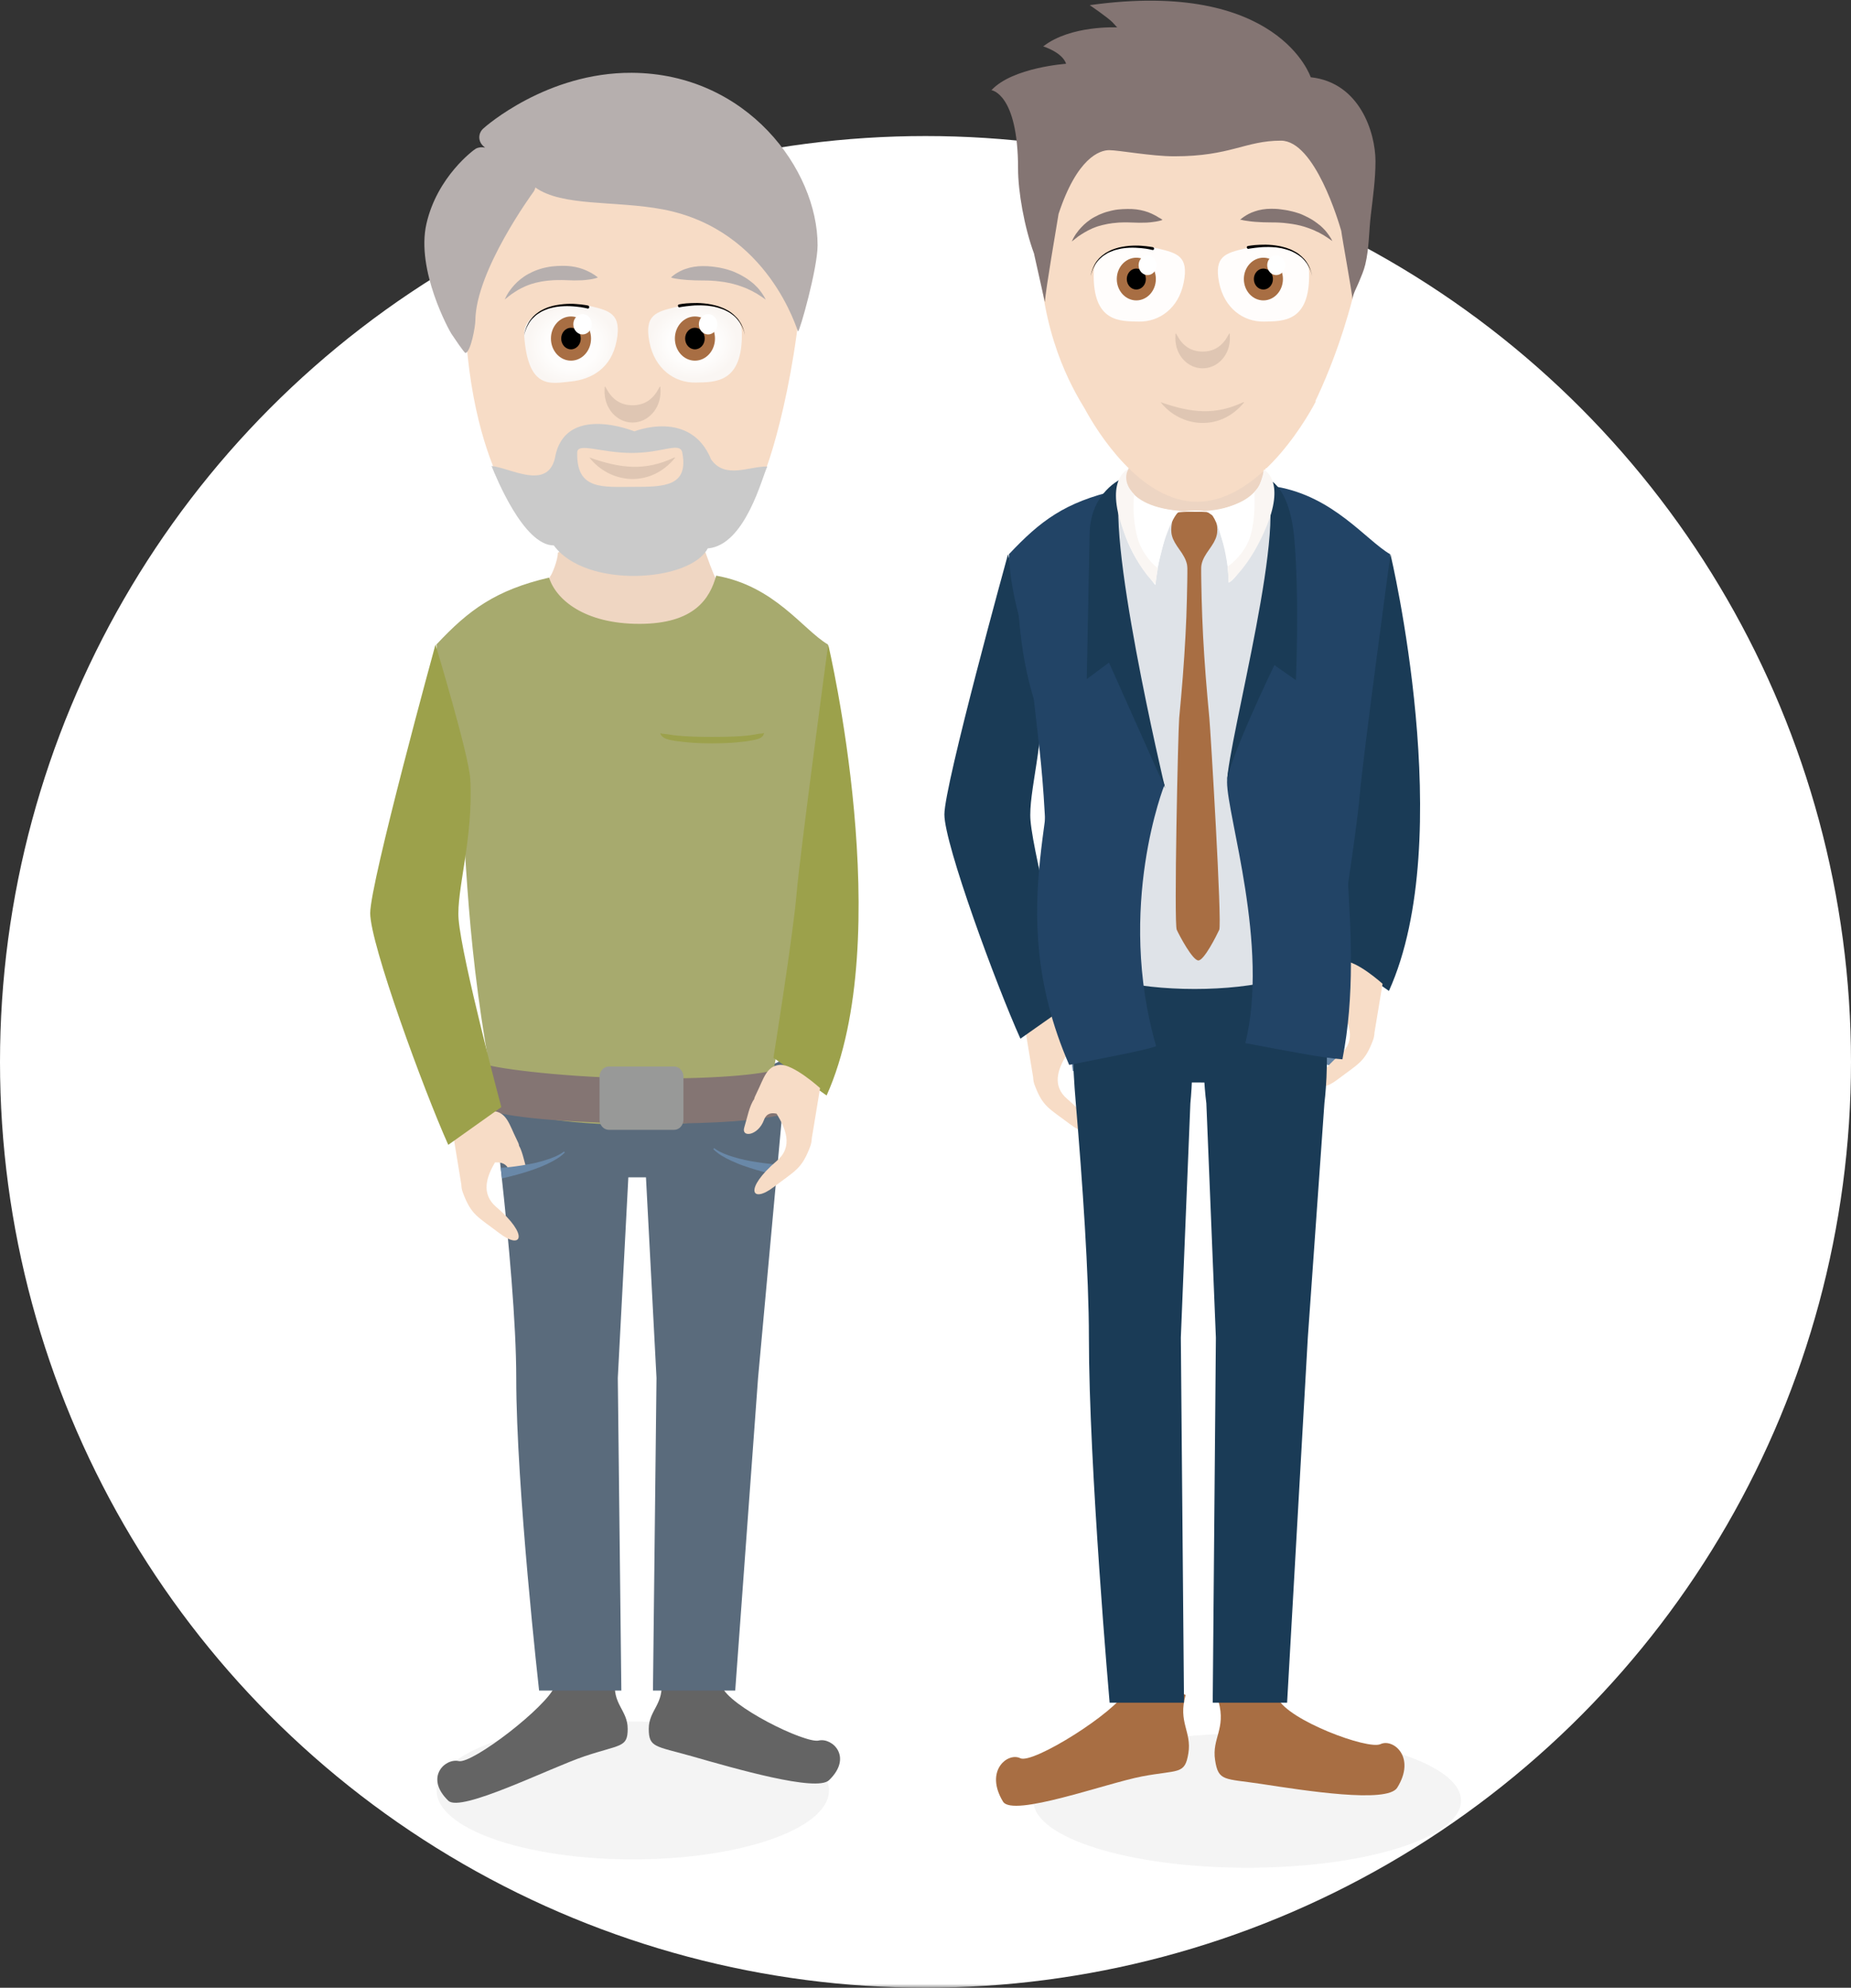 <?xml version="1.0" encoding="UTF-8" standalone="no"?>
<svg width="245px" height="263px" viewBox="0 0 245 263" version="1.1" xmlns="http://www.w3.org/2000/svg" xmlns:xlink="http://www.w3.org/1999/xlink">
    <rect x="0" y="0" width="245" height="263" fill="#333333" stroke="none"/>
    <!-- Generator: Sketch 42 (36781) - http://www.bohemiancoding.com/sketch -->
    <title>Illu 2</title>
    <desc>Created with Sketch.</desc>
    <defs>
        <rect id="path-1" x="0" y="0" width="250" height="295"></rect>
        <radialGradient cx="49.899%" cy="50%" fx="49.899%" fy="50%" r="44.384%" id="radialGradient-3">
            <stop stop-color="#FFFFFF" offset="0%"></stop>
            <stop stop-color="#FEFDFC" offset="58.15%"></stop>
            <stop stop-color="#FAF6F3" offset="100%"></stop>
        </radialGradient>
        <radialGradient cx="50%" cy="50%" fx="50%" fy="50%" r="44.539%" id="radialGradient-4">
            <stop stop-color="#FFFFFF" offset="0%"></stop>
            <stop stop-color="#FEFDFC" offset="58.15%"></stop>
            <stop stop-color="#FAF6F3" offset="100%"></stop>
        </radialGradient>
    </defs>
    <g id="4---RLV" stroke="none" stroke-width="1" fill="none" fill-rule="evenodd">
        <g id="4-1-1-RLV-1600" transform="translate(-1178, -5480)">
            <g id="//-WIE-LANG-LAUFZEIT" transform="translate(0, 5038)">
                <g id="Illustration" transform="translate(658, 410)">
                    <g id="Illu-2" transform="translate(518, 0)">
                        <mask id="mask-2" fill="white">
                            <use xlink:href="#path-1"></use>
                        </mask>
                        <g id="Rectangle-4"></g>
                        <g id="Group-4" mask="url(#mask-2)">
                            <g transform="translate(2, 32)">
                                <circle id="Oval-4" fill="#FFFFFF" cx="122.5" cy="140.5" r="122.5"></circle>
                                <ellipse id="Oval-3" fill-opacity="0.3" fill="#D8D8D8" cx="165.079" cy="238.244" rx="28.302" ry="8.876"></ellipse>
                                <g id="Mo-Junior" stroke-width="1" fill="none" transform="translate(125, 0)">
                                    <g id="Ebene_1" fill-rule="nonzero">
                                        <path d="M17.758,140.384 C17.818,140.48 20.174,140.635 20.03,140.097 C19.814,139.307 19.561,138.17 19.189,137.56 C19.189,137.392 19.08,137.141 18.84,136.662 C17.962,134.915 17.614,133.251 15.87,133.12 C14.127,132.988 10.688,136.1 10.688,136.1 L11.746,142.526 C11.758,142.909 11.831,143.28 11.963,143.603 C13.045,146.452 13.802,146.607 16.676,148.774 C19.549,150.94 20.511,149.013 16.255,145.399 C14.223,143.675 15.029,141.485 16.087,139.69 C16.652,139.666 17.337,139.69 17.758,140.384 Z" id="Shape" fill="#F7DCC6"></path>
                                        <path d="M10.063,137.428 C6.889,130.403 0,111.709 0,107.759 C0,103.81 8.416,73.352 8.416,73.352 C8.416,73.352 12.732,87.534 12.901,90.585 C13.321,98.197 11.085,104.851 11.398,108.561 C11.831,113.755 16.904,132.617 16.904,132.617 L10.063,137.428 Z" id="Shape" fill="#1A3B56"></path>
                                        <path d="M27.653,57.422 C27.809,57.638 26.631,59.146 25.501,60.45 C24.334,61.803 23.902,62.951 23.769,63.083 C23.661,63.203 21.208,73.22 32.342,73.22 C42.453,73.22 43.331,63.454 43.222,63.346 C43.078,63.191 41.539,61.731 40.325,60.318 C39.459,59.313 38.762,58.224 38.81,58.152 C38.774,61.623 31.416,61.372 27.653,57.422 Z" id="Shape" fill="#EDD5C3"></path>
                                        <path d="M36.297,225.153 C37.283,228.779 35.395,229.976 35.828,232.86 C36.261,235.745 37.055,235.29 41.936,236.032 C47.659,236.906 58.612,238.641 59.934,236.535 C62.471,232.465 59.381,229.976 57.722,230.766 C56.063,231.544 45.519,227.618 44.136,224.71 C42.741,221.814 36.297,225.153 36.297,225.153" id="Shape" fill="#A86E43"></path>
                                        <path d="M31.933,224.267 C30.887,227.87 32.762,229.103 32.294,231.975 C31.825,234.847 31.031,234.117 26.15,235.039 C21.401,235.948 9.041,240.484 7.755,238.366 C5.278,234.261 8.404,231.807 10.051,232.633 C11.698,233.435 22.687,226.565 24.106,223.681 C25.537,220.809 31.933,224.267 31.933,224.267" id="Shape" fill="#A86E43"></path>
                                        <path d="M58.996,73.328 C55.774,71.437 51.53,65.716 43.968,64.4 C43.15,67.332 41.792,70.695 34.698,70.695 C27.605,70.695 23.709,67.667 22.807,64.866 C15.93,66.458 12.708,68.911 8.548,73.328 C8.765,79.862 11.109,84.506 11.434,88.347 C12.456,100.291 13.754,101.799 13.754,130.642 C13.754,135.561 55.041,135.561 55.041,130.642 C54.776,101.333 60.8,92.381 58.996,73.328 Z" id="Shape" fill="#224466"></path>
                                        <g id="Group" transform="translate(15.269, 127.459)">
                                            <path d="M0.902,2.801 C5.843,4.572 33.977,5.182 38.581,2.801" id="Shape" fill="#5D5D5D"></path>
                                            <path d="M21.653,7.265 C21.052,7.265 20.451,7.265 19.838,7.253 C12.72,7.193 3.27,6.702 0.072,5.553 L1.719,0.048 C3.451,0.67 10.4,1.376 19.886,1.472 C30.755,1.58 36.345,0.766 37.451,0.191 L39.712,5.433 C38.822,5.888 37.006,6.546 31.62,6.965 C28.795,7.157 25.38,7.265 21.653,7.265 Z" id="Shape" fill="#847573"></path>
                                        </g>
                                        <path d="M58.84,131.109 C68.002,110.847 59.044,73.328 59.044,73.328 C59.044,73.328 55.414,100.04 54.969,105.258 C54.536,110.464 51.987,126.286 51.987,126.286 L58.84,131.109 Z" id="Shape" fill="#1A3B56"></path>
                                        <path d="M39.183,135.513 L30.767,135.513 C30.105,135.513 29.564,134.927 29.564,134.197 L29.564,128.715 C29.564,127.997 30.105,127.399 30.767,127.399 L39.183,127.399 C39.844,127.399 40.385,127.997 40.385,128.715 L40.385,134.197 C40.385,134.927 39.844,135.513 39.183,135.513 Z" id="Shape" fill="#989998"></path>
                                        <path d="M37.427,84.649 C37.427,84.649 37.439,84.661 37.451,84.685 C37.463,84.697 37.475,84.709 37.487,84.709 C37.499,84.709 37.499,84.721 37.511,84.721 C37.523,84.721 37.535,84.733 37.548,84.733 C37.632,84.757 37.764,84.769 37.944,84.781 C38.125,84.793 38.329,84.817 38.581,84.865 C38.834,84.901 39.11,84.96 39.423,84.984 C40.048,85.044 40.794,85.104 41.587,85.128 C42.381,85.152 43.234,85.164 44.076,85.164 C44.93,85.164 45.771,85.152 46.565,85.128 C46.961,85.116 47.346,85.104 47.707,85.08 C48.068,85.056 48.416,85.032 48.729,84.984 C49.041,84.949 49.33,84.901 49.57,84.865 C49.691,84.841 49.811,84.817 49.907,84.805 C50.015,84.793 50.111,84.769 50.196,84.769 C50.364,84.757 50.496,84.745 50.592,84.733 C50.616,84.733 50.64,84.721 50.652,84.721 C50.665,84.709 50.689,84.709 50.689,84.697 C50.713,84.685 50.725,84.661 50.725,84.661 C50.725,84.661 50.737,84.673 50.749,84.709 C50.761,84.721 50.761,84.745 50.749,84.769 C50.749,84.793 50.737,84.841 50.725,84.865 C50.677,85.008 50.544,85.152 50.364,85.272 C50.28,85.32 50.172,85.379 50.063,85.415 C49.955,85.451 49.823,85.487 49.691,85.523 C49.426,85.583 49.126,85.643 48.813,85.691 C48.488,85.738 48.14,85.786 47.767,85.822 C47.394,85.858 47.01,85.906 46.601,85.93 C45.795,85.978 44.942,86.014 44.076,86.014 C43.222,86.014 42.357,85.99 41.551,85.93 C40.746,85.87 40,85.786 39.351,85.691 C39.026,85.643 38.738,85.583 38.473,85.523 C38.209,85.463 37.98,85.367 37.812,85.248 C37.632,85.128 37.499,84.984 37.451,84.853 C37.439,84.829 37.427,84.793 37.427,84.757 L37.427,84.697 C37.415,84.661 37.427,84.649 37.427,84.649 Z" id="Shape" fill="#A7B7CE"></path>
                                        <path d="M16.832,140.384 C16.832,140.384 16.964,140.372 17.193,140.36 C17.421,140.336 17.758,140.312 18.143,140.264 C18.936,140.169 19.994,140.013 21.028,139.798 C21.293,139.75 21.545,139.678 21.798,139.618 C22.05,139.558 22.302,139.486 22.543,139.403 C23.024,139.259 23.457,139.104 23.829,138.948 C24.01,138.864 24.178,138.792 24.322,138.709 C24.467,138.625 24.587,138.565 24.683,138.493 C24.779,138.433 24.851,138.373 24.911,138.338 C24.96,138.302 24.996,138.29 24.996,138.29 L25.092,138.421 C25.092,138.421 25.068,138.445 25.02,138.481 C24.972,138.517 24.899,138.601 24.803,138.685 C24.707,138.768 24.587,138.852 24.455,138.96 C24.31,139.056 24.154,139.175 23.974,139.271 C23.613,139.486 23.18,139.714 22.711,139.929 C22.471,140.037 22.23,140.145 21.978,140.24 C21.725,140.348 21.473,140.432 21.208,140.528 C20.174,140.899 19.116,141.198 18.323,141.401 C17.926,141.509 17.59,141.581 17.361,141.641 C17.121,141.689 16.988,141.724 16.988,141.724 L16.832,140.384 Z" id="Shape" fill="#6988A8"></path>
                                        <path d="M52.336,141.294 C52.336,141.294 52.203,141.27 51.963,141.21 C51.723,141.162 51.398,141.078 51.001,140.971 C50.208,140.767 49.15,140.468 48.116,140.097 C47.851,140.001 47.599,139.917 47.346,139.81 C47.094,139.702 46.853,139.594 46.613,139.498 C46.144,139.283 45.711,139.068 45.35,138.84 C45.17,138.732 45.014,138.625 44.869,138.529 C44.725,138.433 44.605,138.326 44.521,138.254 C44.425,138.17 44.352,138.11 44.304,138.05 C44.256,137.99 44.232,137.979 44.232,137.979 L44.328,137.847 C44.328,137.847 44.352,137.871 44.413,137.895 C44.461,137.931 44.533,137.99 44.641,138.05 C44.737,138.11 44.857,138.182 45.002,138.266 C45.146,138.35 45.314,138.421 45.495,138.505 C45.867,138.661 46.3,138.816 46.781,138.96 C47.022,139.032 47.274,139.104 47.527,139.175 C47.779,139.247 48.044,139.295 48.296,139.355 C49.342,139.582 50.388,139.726 51.181,139.81 C51.578,139.857 51.903,139.893 52.131,139.905 C52.36,139.917 52.492,139.929 52.492,139.929 L52.336,141.294 Z" id="Shape" fill="#6988A8"></path>
                                        <path d="M57.998,130.163 C57.998,130.163 54.548,127.052 52.817,127.183 C51.073,127.315 50.725,128.979 49.847,130.726 C49.631,131.157 49.522,131.408 49.498,131.588 C48.873,132.425 48.597,134.017 48.224,135.202 C47.803,136.542 50.003,136.279 50.761,134.256 C51.109,133.323 51.795,133.311 52.396,133.443 C53.538,135.31 54.584,137.655 52.42,139.486 C48.164,143.089 49.126,145.016 51.999,142.861 C54.873,140.683 55.618,140.528 56.712,137.691 C56.844,137.344 56.916,136.985 56.928,136.614 L57.998,130.163 Z" id="Shape" fill="#F7DCC6"></path>
                                        <path d="M32.558,145.985 L31.296,176.982 L31.716,225.285 L21.87,225.285 C21.87,225.285 19.128,193.977 19.128,176.982 C19.128,168.664 18.275,156.373 17.397,145.997 C16.483,135.178 16.507,124.479 25.705,124.479 C34.902,124.479 32.558,145.985 32.558,145.985 Z" id="Shape" fill="#1A3B56"></path>
                                        <path d="M34.674,145.985 L35.936,176.982 L35.516,225.285 L45.362,225.285 L48.104,176.982 L50.304,145.925 C50.304,145.925 53.093,124.491 42.393,124.491 C31.692,124.491 34.674,145.985 34.674,145.985 Z" id="Shape" fill="#1A3B56"></path>
                                        <path d="M15.449,126.86 C15.449,126.86 15.882,130.283 16.459,135.334 C16.964,139.846 20.198,143.209 24.034,143.209 C29.973,143.22 37.74,143.232 43.258,143.244 C47.19,143.256 50.496,139.714 50.881,135.07 L51.566,126.872 C51.566,131.839 15.449,131.839 15.449,126.86 Z" id="Shape" fill="#1A3B56"></path>
                                        <path d="M44.605,65.189 L41.9,67.499 L25.489,68.481 L22.663,64.794 L17.349,125.951 C17.349,132.485 48.897,132.485 48.897,125.951 L44.605,65.189 Z" id="Shape" fill="#DFE3E8"></path>
                                        <path d="M29.131,103.846 C29.131,103.846 18.395,75.231 22.964,65.094 C18.299,68.217 15.654,69.45 12.624,71.126 C10.7,72.191 9.522,74.524 9.606,77.038 C9.811,82.818 10.352,89.508 13.189,96.222 C16.724,104.576 7.166,119.428 16.519,140.899 C20.727,140.049 26.571,138.984 28.025,138.421 C22.687,119.955 29.131,103.846 29.131,103.846 Z" id="Shape" fill="#224466"></path>
                                        <path d="M54.716,71.257 C51.903,69.737 48.164,67.834 42.982,64.842 C46.901,70.264 37.415,99.525 37.415,103.463 C37.415,107.975 43.018,125.161 39.832,138.014 C46.084,139.187 49.991,139.965 52.684,140.157 C55.991,123.354 50.592,106.251 54.344,95.373 C57.109,87.354 57.662,82.304 57.782,77.086 C57.83,74.596 56.628,72.298 54.716,71.257 Z" id="Shape" fill="#224466"></path>
                                        <path d="M37.391,103.63 C37.391,100.998 43.679,88 43.679,88 L46.529,89.999 C46.529,89.999 46.998,79.216 46.324,71.353 C45.651,63.49 42.212,63.107 42.212,63.107 C42.212,63.107 42.248,63.31 42.236,63.634 C45.891,67.822 37.596,97.647 37.391,103.63 Z" id="Shape" fill="#1A3B56"></path>
                                        <path d="M29.216,104.289 L21.785,87.665 L18.84,89.855 C18.84,89.855 19.116,76.344 19.225,70.611 C19.321,65.07 23.529,63.31 23.529,63.31 L23.529,63.993 C20.908,69.39 29.216,104.289 29.216,104.289 Z" id="Shape" fill="#1A3B56"></path>
                                        <path d="M35.684,67.99 C35.852,68.397 35.985,68.84 36.057,69.33 C36.129,69.821 36.177,70.348 36.021,70.91 C35.948,71.185 35.816,71.485 35.648,71.784 C35.48,72.083 35.263,72.394 35.047,72.705 C34.83,73.016 34.602,73.34 34.422,73.675 C34.241,74.01 34.109,74.345 34.037,74.692 C34.001,74.86 33.989,75.039 33.989,75.219 L33.989,75.757 C33.989,76.116 34.001,76.487 34.001,76.858 C34.013,77.6 34.025,78.378 34.049,79.168 C34.085,80.748 34.157,82.423 34.241,84.159 C34.337,85.882 34.446,87.677 34.59,89.496 C34.662,90.406 34.734,91.315 34.818,92.237 C34.902,93.159 34.987,94.08 35.071,95.002 C35.239,96.845 36.766,122.205 36.381,123.019 C36.009,123.82 34.373,127.076 33.616,127.076 C32.859,127.076 31.127,123.832 30.755,123.019 C30.37,122.217 30.923,96.845 31.079,95.002 C31.163,94.08 31.248,93.159 31.332,92.237 C31.404,91.315 31.476,90.406 31.56,89.496 C31.704,87.677 31.813,85.894 31.909,84.159 C32.005,82.423 32.065,80.76 32.101,79.168 C32.125,78.378 32.137,77.6 32.149,76.858 C32.149,76.487 32.161,76.116 32.161,75.757 L32.161,75.219 C32.161,75.039 32.137,74.872 32.113,74.692 C32.041,74.345 31.909,74.01 31.728,73.675 C31.548,73.34 31.332,73.016 31.103,72.705 C30.887,72.394 30.67,72.083 30.502,71.784 C30.334,71.485 30.202,71.197 30.129,70.91 C29.973,70.348 30.021,69.821 30.093,69.33 C30.165,68.84 30.298,68.397 30.466,67.99 C30.634,67.595 35.516,67.595 35.684,67.99 Z" id="Shape" fill="#A86E43"></path>
                                        <path d="M56.339,22.165 C45.471,13.991 53.394,14.122 36.778,13.428 C17.878,12.602 16.279,13.572 12.504,32.421 C12.756,44.222 16.796,51.151 18.623,54.155 C20.174,57.027 25.921,66.374 33.424,66.386 C42.273,66.398 48.849,53.724 49.174,53.09 L49.09,53.09 C51.037,49.057 56.351,36.73 56.339,22.165 Z" id="Shape" fill="#F7DCC6"></path>
                                        <g id="Group" transform="translate(40.156, 35.305)">
                                            <ellipse id="Oval" fill="#FFFEFE" cx="2.068" cy="2.286" rx="2.068" ry="2.262"></ellipse>
                                            <ellipse id="Oval" fill="#FFFFFF" cx="2.068" cy="2.286" rx="1.034" ry="1.137"></ellipse>
                                        </g>
                                        <path d="M39.147,29.094 C39.147,29.094 39.195,29.058 39.267,28.974 C39.351,28.891 39.471,28.807 39.64,28.687 C39.808,28.568 40.012,28.448 40.253,28.316 C40.493,28.196 40.77,28.065 41.082,27.969 C41.695,27.754 42.441,27.622 43.246,27.622 C43.643,27.622 44.064,27.634 44.485,27.694 C44.906,27.754 45.338,27.802 45.759,27.909 C45.976,27.945 46.18,28.017 46.396,28.065 C46.601,28.137 46.817,28.196 47.01,28.256 C47.106,28.292 47.214,28.34 47.31,28.376 C47.406,28.412 47.502,28.46 47.599,28.508 C47.791,28.591 47.983,28.687 48.164,28.783 C48.344,28.891 48.524,28.974 48.693,29.082 C48.861,29.19 49.029,29.298 49.186,29.417 C49.258,29.465 49.342,29.537 49.414,29.585 C49.486,29.657 49.558,29.704 49.631,29.752 C49.703,29.8 49.775,29.872 49.835,29.92 C49.895,29.992 49.955,30.04 50.027,30.099 C50.148,30.219 50.256,30.339 50.364,30.446 C50.412,30.494 50.46,30.566 50.508,30.614 C50.556,30.662 50.604,30.734 50.64,30.782 C50.809,30.997 50.941,31.188 51.049,31.356 C51.157,31.512 51.23,31.655 51.278,31.751 C51.326,31.847 51.35,31.895 51.35,31.895 C51.35,31.895 51.302,31.871 51.218,31.799 C51.181,31.775 51.121,31.727 51.061,31.691 C51.001,31.655 50.941,31.595 50.857,31.548 C50.701,31.44 50.52,31.32 50.304,31.188 C50.256,31.165 50.196,31.117 50.135,31.081 C50.075,31.057 50.015,31.009 49.955,30.985 C49.835,30.913 49.703,30.841 49.57,30.77 C49.438,30.71 49.294,30.638 49.15,30.578 C49.077,30.542 49.005,30.506 48.933,30.47 C48.861,30.446 48.777,30.399 48.705,30.375 C48.392,30.243 48.056,30.135 47.707,30.016 C47.358,29.908 46.998,29.812 46.625,29.74 C46.252,29.669 45.867,29.597 45.495,29.561 C45.11,29.513 44.725,29.465 44.352,29.453 C43.968,29.429 43.595,29.429 43.234,29.429 C42.513,29.429 41.828,29.405 41.227,29.357 C40.926,29.333 40.649,29.31 40.397,29.274 C40.144,29.238 39.928,29.202 39.736,29.178 C39.555,29.154 39.399,29.106 39.303,29.082 C39.207,29.106 39.147,29.094 39.147,29.094 Z" id="Shape" fill="#847573"></path>
                                        <path d="M28.867,29.094 C28.867,29.094 28.651,29.19 28.278,29.262 C28.098,29.298 27.869,29.345 27.617,29.369 C27.364,29.405 27.088,29.441 26.775,29.453 C26.174,29.477 25.489,29.477 24.767,29.441 C24.406,29.429 24.034,29.417 23.661,29.429 C23.288,29.429 22.904,29.453 22.531,29.501 C22.339,29.513 22.158,29.537 21.966,29.573 C21.785,29.597 21.593,29.621 21.413,29.669 C21.232,29.716 21.052,29.752 20.872,29.788 C20.691,29.836 20.523,29.884 20.355,29.932 C20.271,29.956 20.186,29.98 20.102,30.016 C20.018,30.04 19.934,30.075 19.862,30.111 C19.694,30.159 19.537,30.243 19.393,30.315 C19.237,30.375 19.092,30.458 18.948,30.53 C18.804,30.602 18.672,30.686 18.539,30.758 C18.287,30.913 18.046,31.057 17.842,31.2 C17.794,31.236 17.734,31.26 17.686,31.308 C17.638,31.344 17.59,31.368 17.553,31.416 C17.469,31.488 17.385,31.548 17.313,31.595 C17.169,31.715 17.06,31.811 16.976,31.859 C16.892,31.919 16.856,31.954 16.856,31.954 C16.856,31.954 16.88,31.907 16.928,31.811 C16.976,31.715 17.036,31.571 17.133,31.404 C17.241,31.236 17.349,31.021 17.517,30.817 C17.674,30.59 17.866,30.351 18.094,30.111 C18.323,29.86 18.587,29.609 18.888,29.369 C19.189,29.13 19.525,28.891 19.898,28.699 C20.259,28.496 20.655,28.316 21.064,28.173 C21.269,28.089 21.473,28.041 21.689,27.981 C21.798,27.957 21.906,27.933 22.002,27.897 C22.11,27.873 22.218,27.849 22.327,27.825 C22.759,27.73 23.18,27.694 23.601,27.67 C24.022,27.646 24.443,27.646 24.839,27.658 C25.633,27.694 26.366,27.861 26.967,28.077 C27.268,28.185 27.532,28.316 27.773,28.436 C28.013,28.556 28.206,28.675 28.374,28.783 C28.687,28.927 28.867,29.094 28.867,29.094 Z" id="Shape" fill="#847573"></path>
                                        <g id="Group" opacity="0.1" transform="translate(30.538, 44.042)" fill="#000000">
                                            <path d="M3.643,2.477 C0.168,2.477 0.036,-1.448 0.036,0.742 C0.036,2.932 1.647,4.691 3.643,4.691 C5.639,4.691 7.25,2.932 7.25,0.742 C7.25,-1.448 7.118,2.477 3.643,2.477 Z" id="Shape"></path>
                                        </g>
                                        <g id="Group" opacity="0.1" transform="translate(28.615, 53.138)" fill="#000000">
                                            <g id="Shape">
                                                <path d="M11.073,0.084 C7.875,4.033 2.645,3.435 0,0.072 C4.148,1.532 7.274,1.795 10.929,0.084 L11.073,0.084 Z"></path>
                                            </g>
                                        </g>
                                        <path d="M48.488,10.221 C48.488,10.221 44.244,-2.812 19.237,0.682 C19.237,0.682 21.653,2.322 22.266,2.968 L22.868,3.626 C22.868,3.626 16.712,3.303 13.081,6.14 C13.081,6.14 15.606,6.906 16.111,8.437 C16.111,8.437 9.005,8.928 6.228,11.932 C6.228,11.932 9.751,12.363 9.751,22.308 C9.751,25.324 10.568,30.04 11.879,33.594 L11.879,33.63 L13.297,39.973 C13.43,38.154 14.836,30.028 15.113,28.304 C17.553,20.896 20.547,19.867 21.81,19.867 C23.072,19.867 27.412,20.681 30.43,20.681 C37.896,20.681 39.808,18.61 44.545,18.61 C49.041,18.61 52.215,29.465 52.528,30.542 C52.66,31.607 53.935,38.525 54.019,39.626 C53.983,39.075 54.644,37.891 54.848,37.364 C55.173,36.574 55.51,35.832 55.714,34.982 C56.231,32.84 56.183,30.59 56.448,28.412 C56.724,26.054 57.061,23.709 57.061,21.327 C57.049,17.497 54.957,10.915 48.488,10.221 Z" id="Shape" fill="#847573"></path>
                                        <g id="Group" transform="translate(22.844, 61.635)" fill="#FFFFFE">
                                            <g id="SVGID_1_-link">
                                                <path d="M1.094,0.048 C0.012,0.048 -1.635,8.497 5.098,15.678 C5.663,9.993 7.731,6.044 8.296,6.044 C9.835,6.044 11.722,6.08 11.987,6.08 C13.189,6.08 14.8,12.112 14.8,15.439 C20.788,9.479 21.593,0.311 19.681,0.311 C19.681,0.898 19.417,1.089 19.417,1.089 C19.417,1.089 19.02,6.044 9.979,6.044 C0.938,6.044 0.998,1.352 0.998,1.352 C0.998,1.352 1.094,2.082 1.094,0.048 Z" id="SVGID_1_"></path>
                                            </g>
                                        </g>
                                        <path d="M29.059,67.296 C31.68,67.846 35.035,67.858 36.91,67.296 C38.798,66.733 40.878,65.86 41.563,64.507 C42.248,63.155 42.321,62.114 42.321,62.114 C42.321,62.114 43.126,62.748 43.126,63.514 C43.126,64.268 42.802,68.301 41.84,70.455 C40.878,72.61 38.858,76.535 37.644,77.086 C37.644,77.086 37.56,73.842 36.994,72.167 C36.429,70.491 35.997,68.457 35.395,68.134 C34.794,67.81 34.915,67.26 30.743,67.739 C30.743,67.739 29.504,69.893 29.3,70.766 C29.095,71.64 27.749,76.391 27.941,77.313 C28.134,78.235 23.613,70.611 23.685,68.66 C23.769,66.709 24.611,64.806 24.611,64.806 C24.611,64.806 25.452,66.542 29.059,67.296 Z" id="Shape" fill="#FFFFFF"></path>
                                        <g id="Group" transform="translate(22.603, 61.994)" fill="#FAF6F3">
                                            <path d="M5.651,13.165 C5.242,12.961 3.595,11.37 2.982,9.251 C2.489,7.552 2.296,5.182 2.513,3.411 C2.308,3.207 2.14,3.004 2.008,2.801 C0.962,1.281 1.743,0.072 1.743,0.072 C1.743,0.072 -1.202,1.197 0.806,7.372 C2.669,13.093 5.338,15.307 5.338,15.307 C5.338,15.307 5.446,14.397 5.651,13.165 C5.651,13.153 5.651,13.165 5.651,13.165 Z" id="Shape"></path>
                                            <path d="M9.51,5.738 C9.588,5.686 9.627,5.673 9.627,5.673 L9.549,5.673 C9.536,5.686 9.523,5.712 9.51,5.738 Z" id="Shape"></path>
                                        </g>
                                        <path d="M37.487,74.931 C37.908,74.752 39.664,73.28 40.409,71.209 C41.01,69.546 41.13,66.889 41.034,65.106 C41.251,64.914 41.623,64.376 41.719,64.148 C42.285,62.748 42.273,62.138 42.273,62.138 C42.273,62.138 45.134,63.454 42.705,69.486 C40.457,75.063 37.644,77.098 37.644,77.098 C37.644,77.098 37.596,76.176 37.487,74.931 L37.487,74.931 Z" id="Shape" fill="#FAF6F3"></path>
                                        <path d="M39.796,32.876 C37.211,33.486 35.672,33.893 36.357,37.364 C37.043,40.835 39.627,42.594 42.273,42.546 C44.809,42.51 48.428,42.654 48.272,36.059 C48.176,32.505 42.369,32.266 39.796,32.876 Z" id="Shape" fill="#FFFDFC"></path>
                                        <path d="M28.242,32.876 C30.827,33.486 32.366,33.893 31.68,37.364 C30.995,40.835 28.41,42.594 25.765,42.546 C23.228,42.51 19.609,42.654 19.766,36.059 C19.862,32.505 25.669,32.266 28.242,32.876 Z" id="Shape" fill="#FFFDFC"></path>
                                        <g id="Group" transform="translate(39.555, 33.989)">
                                            <ellipse id="Oval" fill="#000000" cx="2.669" cy="2.932" rx="1.924" ry="2.106"></ellipse>
                                            <path d="M2.669,5.757 C1.238,5.757 0.084,4.488 0.084,2.932 C0.084,1.376 1.238,0.108 2.669,0.108 C4.1,0.108 5.254,1.376 5.254,2.932 C5.254,4.488 4.1,5.757 2.669,5.757 Z M2.669,1.544 C1.972,1.544 1.407,2.166 1.407,2.932 C1.407,3.698 1.972,4.32 2.669,4.32 C3.366,4.32 3.931,3.698 3.931,2.932 C3.931,2.166 3.366,1.544 2.669,1.544 Z" id="Shape" fill="#A86E43"></path>
                                        </g>
                                        <ellipse id="Oval" fill="#FFFFFF" cx="43.92" cy="35.09" rx="1.19" ry="1.305"></ellipse>
                                        <path d="M40.169,32.553 C40.169,32.553 40.205,32.541 40.289,32.529 C40.361,32.517 40.469,32.505 40.613,32.481 C40.89,32.445 41.287,32.397 41.768,32.385 C42.008,32.373 42.26,32.373 42.537,32.373 C42.814,32.373 43.102,32.397 43.403,32.421 C43.703,32.445 44.004,32.493 44.316,32.553 C44.473,32.577 44.629,32.625 44.785,32.661 C44.942,32.696 45.098,32.744 45.254,32.792 C45.41,32.84 45.555,32.9 45.711,32.96 C45.783,32.984 45.855,33.008 45.94,33.055 C46.012,33.091 46.084,33.127 46.156,33.163 C46.3,33.235 46.432,33.319 46.577,33.391 C46.709,33.474 46.841,33.558 46.961,33.654 C47.202,33.857 47.43,34.049 47.623,34.264 C47.719,34.372 47.815,34.48 47.887,34.599 C47.959,34.719 48.044,34.815 48.104,34.934 C48.164,35.054 48.236,35.15 48.272,35.246 C48.32,35.353 48.368,35.461 48.404,35.545 C48.476,35.736 48.536,35.916 48.573,36.059 C48.645,36.347 48.681,36.514 48.681,36.514 C48.681,36.514 48.633,36.347 48.56,36.059 C48.512,35.916 48.452,35.748 48.368,35.557 C48.32,35.461 48.272,35.365 48.224,35.27 C48.176,35.162 48.104,35.078 48.044,34.958 C47.983,34.851 47.899,34.743 47.815,34.647 C47.743,34.54 47.647,34.432 47.551,34.336 C47.358,34.121 47.13,33.941 46.889,33.774 C46.769,33.69 46.637,33.606 46.505,33.534 C46.372,33.474 46.24,33.391 46.096,33.319 C46.024,33.295 45.952,33.247 45.879,33.223 C45.807,33.199 45.735,33.175 45.663,33.139 C45.519,33.091 45.362,33.032 45.218,32.996 C45.062,32.96 44.918,32.912 44.761,32.876 C44.605,32.852 44.461,32.804 44.304,32.792 C44.004,32.744 43.703,32.708 43.403,32.696 C43.114,32.684 42.826,32.673 42.561,32.684 C42.297,32.684 42.044,32.696 41.804,32.72 C41.335,32.756 40.95,32.816 40.673,32.852 C40.541,32.876 40.433,32.888 40.361,32.9 C40.289,32.912 40.253,32.924 40.253,32.924 L40.253,32.924 C40.156,32.948 40.06,32.876 40.036,32.768 C40,32.661 40.06,32.577 40.169,32.553 L40.169,32.553 Z" id="Shape" fill="#000000"></path>
                                        <g id="Group" transform="translate(22.723, 33.989)">
                                            <ellipse id="Oval" fill="#000000" cx="2.681" cy="2.932" rx="1.924" ry="2.106"></ellipse>
                                            <path d="M2.681,5.757 C1.25,5.757 0.096,4.488 0.096,2.932 C0.096,1.376 1.25,0.108 2.681,0.108 C4.112,0.108 5.266,1.376 5.266,2.932 C5.266,4.488 4.112,5.757 2.681,5.757 Z M2.681,1.544 C1.984,1.544 1.419,2.166 1.419,2.932 C1.419,3.698 1.984,4.32 2.681,4.32 C3.378,4.32 3.944,3.698 3.944,2.932 C3.944,2.166 3.378,1.544 2.681,1.544 Z" id="Shape" fill="#A86E43"></path>
                                        </g>
                                        <ellipse id="Oval" fill="#FFFFFF" cx="26.895" cy="35.09" rx="1.19" ry="1.305"></ellipse>
                                        <path d="M27.544,33.079 C27.544,33.079 27.508,33.067 27.436,33.055 C27.364,33.044 27.268,33.02 27.136,32.984 C26.871,32.936 26.498,32.864 26.042,32.828 C25.813,32.804 25.561,32.792 25.308,32.78 C25.044,32.768 24.767,32.768 24.479,32.78 C24.19,32.792 23.902,32.816 23.601,32.864 C23.457,32.876 23.3,32.912 23.156,32.948 C23.012,32.984 22.856,33.02 22.711,33.055 C22.567,33.091 22.411,33.139 22.278,33.199 C22.134,33.247 21.99,33.307 21.858,33.367 C21.713,33.415 21.593,33.498 21.449,33.582 C21.329,33.666 21.196,33.738 21.076,33.821 C20.956,33.917 20.836,33.989 20.74,34.097 C20.631,34.192 20.535,34.276 20.439,34.384 C20.391,34.432 20.343,34.492 20.307,34.528 C20.259,34.575 20.223,34.635 20.186,34.683 C20.15,34.731 20.114,34.791 20.066,34.839 C20.03,34.887 20.006,34.946 19.97,34.994 C19.838,35.21 19.754,35.413 19.657,35.593 C19.585,35.772 19.525,35.952 19.477,36.095 C19.405,36.383 19.357,36.538 19.357,36.538 C19.357,36.538 19.393,36.383 19.453,36.095 C19.489,35.952 19.549,35.784 19.609,35.593 C19.694,35.413 19.778,35.186 19.898,34.97 C19.934,34.922 19.958,34.851 19.994,34.803 C20.03,34.755 20.066,34.695 20.102,34.647 C20.138,34.599 20.174,34.528 20.223,34.48 C20.271,34.432 20.307,34.372 20.355,34.324 C20.439,34.204 20.547,34.109 20.655,34.013 C20.752,33.905 20.872,33.821 20.992,33.726 C21.112,33.63 21.244,33.558 21.365,33.462 C21.497,33.379 21.629,33.307 21.773,33.235 C21.918,33.163 22.05,33.091 22.206,33.032 C22.351,32.972 22.495,32.924 22.651,32.876 C22.795,32.828 22.952,32.792 23.108,32.744 C23.264,32.72 23.409,32.673 23.565,32.649 C23.865,32.601 24.166,32.553 24.455,32.529 C24.743,32.505 25.032,32.493 25.296,32.493 C25.561,32.493 25.813,32.493 26.054,32.517 C26.523,32.541 26.907,32.601 27.184,32.637 C27.316,32.661 27.424,32.673 27.496,32.684 C27.569,32.696 27.605,32.708 27.605,32.708 C27.701,32.72 27.773,32.828 27.749,32.936 C27.749,33.02 27.653,33.103 27.544,33.079 L27.544,33.079 L27.544,33.079 Z" id="Shape" fill="#000000"></path>
                                    </g>
                                </g>
                                <g id="Mo" stroke-width="1" fill="none" transform="translate(49, 9.565)">
                                    <g id="Ebene_1">
                                        <path d="M29.242,61.243 C29.576,61.705 24.836,63.405 24.836,63.582 C24.848,64.493 24.07,66.478 23.786,66.75 C23.663,66.873 21.787,77.221 33.921,77.221 C44.944,77.221 45.907,67.131 45.783,67.022 C45.512,66.75 44.401,63.582 44.401,63.582 C44.487,63.392 40.87,61.841 40.969,61.651 C40.92,65.241 29.193,64.833 29.242,61.243 Z" id="Shape" fill="#EFD6C2"></path>
                                        <path d="M57.473,19.986 C46.314,11.541 54.448,11.677 37.389,10.956 C17.985,10.113 16.343,11.119 12.467,30.579 C12.751,43.851 15.775,50.963 16.8,53.438 C19.256,53.669 21.614,60.4 24.688,57.612 C29.144,53.587 34.933,55.94 34.933,55.94 C34.933,55.94 40.796,53.574 45.252,57.612 C47.598,59.734 49.499,53.478 51.943,53.519 C53.14,51.167 57.485,36.766 57.473,19.986 Z" id="Shape" fill="#F7DCC6"></path>
                                        <path d="M14.925,7.479 C14.607,7.788 14.435,8.199 14.441,8.626 C14.448,9.058 14.637,9.462 14.962,9.757 C14.99,9.785 15.084,9.867 15.201,9.969 C14.796,9.874 14.363,9.908 13.978,10.106 C13.719,10.245 8.871,13.793 7.447,20.028 C6.03,26.203 10.505,34.25 10.749,34.599 C11.067,35.058 12.465,37.185 12.624,37.138 C13.34,36.938 13.918,33.566 13.918,32.86 C13.963,26.246 21.535,15.925 21.615,15.814 C21.739,15.637 21.818,15.438 21.861,15.238 C25.393,17.797 32.501,16.954 38.746,18.141 C52.78,20.809 56.515,34.239 56.629,34.286 C56.831,34.369 59.218,25.948 59.218,22.88 C59.218,12.899 49.9,0.156 34.627,0.067 C23.4,0.005 15.266,7.15 14.925,7.479 Z" id="Fill-2" fill="#B6AFAE"></path>
                                        <path d="M45.129,51.235 C42.401,44.517 34.97,47.509 34.97,47.509 C34.97,47.509 25.675,43.701 24.441,51.099 C23.391,55.328 18.516,52.322 16.059,52.091 C16.615,53.438 20.281,62.603 24.305,62.603 C28.539,68.382 42.364,67.444 44.672,62.997 C49.659,62.603 51.906,53.451 52.56,52.159 C50.116,52.119 46.993,53.859 45.129,51.235 Z M34.871,54.852 C30.785,54.852 27.267,55.314 27.403,50.296 C27.44,48.923 30.539,50.364 34.624,50.364 C38.71,50.364 40.895,48.909 41.29,50.228 C42.216,54.784 38.957,54.852 34.871,54.852 Z" id="Shape" fill="#CACACA"></path>
                                        <path d="M40.488,31.055 C37.834,31.68 36.254,32.102 36.957,35.692 C37.661,39.282 40.315,41.09 43.03,41.049 C45.635,41.009 49.35,41.158 49.19,34.345 C49.091,30.674 43.129,30.429 40.488,31.055 Z" id="Shape" fill="url(#radialGradient-3)"></path>
                                        <path d="M39.821,27.152 C39.821,27.152 39.87,27.111 39.945,27.03 C40.031,26.948 40.154,26.853 40.327,26.73 C40.5,26.608 40.71,26.486 40.957,26.35 C41.204,26.227 41.487,26.091 41.808,25.996 C42.438,25.778 43.203,25.642 44.03,25.642 C44.438,25.642 44.87,25.656 45.302,25.71 C45.734,25.765 46.178,25.819 46.61,25.928 C46.832,25.969 47.042,26.037 47.264,26.091 C47.474,26.159 47.696,26.227 47.894,26.295 C47.993,26.336 48.104,26.377 48.202,26.418 C48.301,26.458 48.4,26.499 48.499,26.554 C48.696,26.635 48.894,26.744 49.079,26.839 C49.264,26.948 49.449,27.043 49.622,27.152 C49.795,27.261 49.968,27.369 50.128,27.492 C50.202,27.546 50.289,27.614 50.363,27.669 C50.437,27.737 50.511,27.791 50.585,27.845 C50.659,27.9 50.733,27.968 50.795,28.022 C50.856,28.09 50.918,28.145 50.992,28.213 C51.116,28.335 51.227,28.457 51.338,28.566 C51.387,28.621 51.437,28.689 51.486,28.743 C51.535,28.797 51.585,28.865 51.622,28.92 C51.795,29.137 51.93,29.341 52.041,29.518 C52.153,29.681 52.227,29.831 52.276,29.926 C52.325,30.021 52.35,30.076 52.35,30.076 C52.35,30.076 52.301,30.048 52.214,29.98 C52.177,29.953 52.115,29.912 52.054,29.872 C51.992,29.831 51.93,29.776 51.844,29.722 C51.683,29.613 51.498,29.491 51.276,29.355 C51.227,29.328 51.165,29.287 51.103,29.246 C51.042,29.219 50.98,29.178 50.918,29.151 C50.795,29.083 50.659,29.001 50.523,28.933 C50.387,28.865 50.239,28.797 50.091,28.729 C50.017,28.689 49.943,28.661 49.869,28.621 C49.795,28.593 49.708,28.553 49.634,28.525 C49.313,28.389 48.968,28.281 48.61,28.158 C48.252,28.049 47.882,27.954 47.499,27.873 C47.116,27.791 46.721,27.723 46.339,27.682 C45.944,27.628 45.549,27.587 45.166,27.573 C44.771,27.546 44.388,27.546 44.018,27.546 C43.277,27.546 42.574,27.519 41.957,27.478 C41.648,27.451 41.364,27.424 41.105,27.397 C40.846,27.369 40.623,27.329 40.426,27.301 C40.241,27.274 40.08,27.233 39.982,27.206 C39.883,27.166 39.821,27.152 39.821,27.152 Z" id="Shape" fill="#B6AFAE"></path>
                                        <path d="M40.87,30.715 C40.87,30.715 40.907,30.701 40.994,30.687 C41.068,30.674 41.179,30.66 41.327,30.633 C41.611,30.592 42.018,30.552 42.512,30.538 C42.759,30.524 43.018,30.524 43.302,30.524 C43.586,30.524 43.882,30.552 44.191,30.579 C44.499,30.606 44.808,30.647 45.129,30.715 C45.289,30.742 45.45,30.783 45.61,30.823 C45.771,30.864 45.931,30.905 46.092,30.959 C46.252,31.014 46.4,31.068 46.561,31.136 C46.635,31.163 46.709,31.191 46.795,31.231 C46.869,31.272 46.943,31.299 47.017,31.34 C47.166,31.408 47.301,31.503 47.45,31.571 C47.585,31.653 47.721,31.748 47.845,31.843 C48.091,32.047 48.326,32.251 48.523,32.469 C48.622,32.578 48.721,32.686 48.795,32.809 C48.869,32.931 48.955,33.026 49.017,33.149 C49.079,33.271 49.153,33.366 49.19,33.475 C49.239,33.584 49.289,33.693 49.326,33.788 C49.4,33.992 49.462,34.169 49.499,34.318 C49.573,34.617 49.61,34.794 49.61,34.794 C49.61,34.794 49.56,34.617 49.486,34.318 C49.437,34.169 49.375,33.992 49.289,33.802 C49.239,33.706 49.19,33.598 49.141,33.502 C49.091,33.394 49.017,33.298 48.955,33.176 C48.894,33.067 48.807,32.958 48.721,32.85 C48.647,32.741 48.548,32.632 48.449,32.523 C48.252,32.306 48.017,32.115 47.77,31.939 C47.647,31.857 47.511,31.762 47.375,31.694 C47.24,31.626 47.104,31.544 46.956,31.476 C46.882,31.449 46.808,31.408 46.734,31.381 C46.66,31.354 46.585,31.327 46.511,31.299 C46.363,31.245 46.203,31.191 46.055,31.15 C45.894,31.109 45.746,31.068 45.586,31.027 C45.425,31 45.277,30.959 45.117,30.946 C44.808,30.891 44.499,30.864 44.191,30.851 C43.895,30.837 43.598,30.823 43.327,30.837 C43.055,30.837 42.796,30.851 42.549,30.878 C42.068,30.919 41.673,30.973 41.389,31.014 C41.253,31.041 41.142,31.055 41.068,31.068 C40.994,31.082 40.957,31.095 40.957,31.095 L40.957,31.095 C40.858,31.123 40.759,31.041 40.735,30.932 C40.697,30.837 40.759,30.742 40.87,30.715 L40.87,30.715 Z" id="Shape" fill="#000000"></path>
                                        <path d="M29.07,30.919 C26.416,30.293 20.108,31.177 20.38,34.835 C20.898,42.001 23.836,41.199 26.539,40.913 C29.329,40.628 31.909,39.146 32.612,35.556 C33.304,31.966 31.724,31.544 29.07,30.919 Z" id="Shape" fill="url(#radialGradient-4)"></path>
                                        <path d="M28.773,31.259 C28.773,31.259 28.736,31.245 28.662,31.231 C28.588,31.218 28.489,31.191 28.354,31.163 C28.082,31.109 27.699,31.041 27.23,31 C26.996,30.973 26.737,30.959 26.477,30.946 C26.206,30.932 25.922,30.932 25.626,30.946 C25.329,30.959 25.033,30.987 24.725,31.027 C24.576,31.041 24.416,31.082 24.268,31.109 C24.12,31.15 23.959,31.177 23.811,31.218 C23.663,31.259 23.503,31.299 23.367,31.367 C23.219,31.422 23.071,31.476 22.935,31.544 C22.787,31.599 22.663,31.68 22.515,31.762 C22.392,31.843 22.256,31.925 22.132,32.007 C22.009,32.102 21.886,32.183 21.787,32.292 C21.676,32.387 21.577,32.482 21.478,32.591 C21.429,32.646 21.379,32.7 21.342,32.741 C21.293,32.795 21.256,32.85 21.219,32.904 C21.182,32.958 21.145,33.013 21.096,33.067 C21.059,33.122 21.034,33.176 20.997,33.23 C20.861,33.448 20.775,33.666 20.676,33.842 C20.602,34.033 20.54,34.209 20.491,34.359 C20.417,34.658 20.367,34.821 20.367,34.821 C20.367,34.821 20.404,34.658 20.466,34.359 C20.503,34.209 20.565,34.033 20.626,33.842 C20.713,33.652 20.799,33.421 20.923,33.203 C20.96,33.149 20.984,33.081 21.021,33.026 C21.059,32.972 21.096,32.918 21.133,32.863 C21.17,32.809 21.207,32.741 21.256,32.686 C21.305,32.632 21.342,32.578 21.392,32.523 C21.478,32.401 21.589,32.306 21.7,32.197 C21.799,32.088 21.923,31.993 22.046,31.898 C22.169,31.803 22.305,31.721 22.429,31.626 C22.564,31.544 22.7,31.463 22.848,31.395 C22.996,31.327 23.132,31.245 23.293,31.191 C23.441,31.123 23.589,31.082 23.749,31.027 C23.898,30.973 24.058,30.946 24.219,30.891 C24.379,30.864 24.527,30.823 24.688,30.796 C24.996,30.742 25.305,30.701 25.601,30.674 C25.897,30.647 26.194,30.633 26.465,30.633 C26.737,30.633 26.996,30.633 27.243,30.66 C27.724,30.687 28.119,30.742 28.403,30.783 C28.539,30.81 28.65,30.823 28.724,30.837 C28.798,30.851 28.835,30.864 28.835,30.864 C28.934,30.878 29.008,30.987 28.983,31.095 C28.983,31.204 28.884,31.286 28.773,31.259 L28.773,31.259 L28.773,31.259 Z" id="Shape" fill="#000000"></path>
                                        <path d="M30.131,27.152 C30.131,27.152 29.909,27.247 29.526,27.329 C29.341,27.369 29.107,27.41 28.847,27.437 C28.588,27.478 28.304,27.505 27.983,27.519 C27.366,27.546 26.663,27.546 25.922,27.505 C25.552,27.492 25.169,27.478 24.786,27.492 C24.404,27.492 24.009,27.519 23.626,27.56 C23.429,27.573 23.243,27.601 23.046,27.628 C22.861,27.655 22.663,27.682 22.478,27.723 C22.293,27.764 22.108,27.805 21.923,27.845 C21.737,27.9 21.565,27.941 21.392,27.995 C21.305,28.022 21.219,28.049 21.133,28.077 C21.046,28.104 20.96,28.145 20.886,28.172 C20.713,28.226 20.552,28.308 20.404,28.376 C20.244,28.444 20.096,28.525 19.948,28.593 C19.799,28.661 19.664,28.757 19.528,28.825 C19.269,28.988 19.022,29.137 18.812,29.287 C18.763,29.328 18.701,29.355 18.651,29.396 C18.602,29.436 18.553,29.464 18.516,29.504 C18.429,29.572 18.343,29.64 18.269,29.695 C18.121,29.817 18.01,29.912 17.923,29.967 C17.837,30.035 17.8,30.062 17.8,30.062 C17.8,30.062 17.824,30.008 17.874,29.912 C17.923,29.817 17.985,29.668 18.084,29.491 C18.195,29.314 18.306,29.096 18.479,28.879 C18.639,28.648 18.837,28.403 19.071,28.145 C19.306,27.886 19.577,27.628 19.886,27.383 C20.194,27.138 20.54,26.894 20.923,26.69 C21.293,26.486 21.7,26.295 22.12,26.146 C22.33,26.064 22.54,26.01 22.762,25.942 C22.873,25.914 22.984,25.887 23.083,25.86 C23.194,25.833 23.305,25.806 23.416,25.792 C23.861,25.697 24.293,25.656 24.725,25.629 C25.157,25.602 25.589,25.602 25.996,25.615 C26.811,25.656 27.564,25.819 28.181,26.05 C28.489,26.159 28.761,26.295 29.008,26.418 C29.255,26.54 29.452,26.662 29.625,26.771 C29.946,26.975 30.131,27.152 30.131,27.152 Z" id="Shape" fill="#B6AFAE"></path>
                                        <g id="Group" transform="translate(23.824, 32.224)">
                                            <ellipse id="Oval" fill="#000000" cx="2.753" cy="3.005" rx="1.975" ry="2.176"></ellipse>
                                            <path d="M2.753,5.929 C1.284,5.929 0.099,4.623 0.099,3.005 C0.099,1.387 1.284,0.082 2.753,0.082 C4.222,0.082 5.407,1.387 5.407,3.005 C5.407,4.623 4.222,5.929 2.753,5.929 Z M2.753,1.577 C2.037,1.577 1.457,2.217 1.457,3.005 C1.457,3.794 2.037,4.433 2.753,4.433 C3.469,4.433 4.049,3.794 4.049,3.005 C4.049,2.217 3.469,1.577 2.753,1.577 Z" id="Shape" fill="#A86E43"></path>
                                        </g>
                                        <ellipse id="Oval" fill="#FFFFFF" cx="28.107" cy="33.339" rx="1.222" ry="1.346"></ellipse>
                                        <g id="Group" transform="translate(40.241, 32.224)">
                                            <ellipse id="Oval" fill="#000000" cx="2.74" cy="3.005" rx="1.975" ry="2.176"></ellipse>
                                            <path d="M2.74,5.929 C1.271,5.929 0.086,4.623 0.086,3.005 C0.086,1.387 1.271,0.082 2.74,0.082 C4.209,0.082 5.394,1.387 5.394,3.005 C5.394,4.623 4.209,5.929 2.74,5.929 Z M2.74,1.577 C2.024,1.577 1.444,2.217 1.444,3.005 C1.444,3.794 2.024,4.433 2.74,4.433 C3.456,4.433 4.036,3.794 4.036,3.005 C4.036,2.217 3.456,1.577 2.74,1.577 Z" id="Shape" fill="#A86E43"></path>
                                        </g>
                                        <ellipse id="Oval" fill="#FFFFFF" cx="44.722" cy="33.339" rx="1.222" ry="1.346"></ellipse>
                                        <path d="M34.723,44.055 C31.156,44.055 31.02,40.002 31.02,42.26 C31.02,44.517 32.674,46.339 34.723,46.339 C36.772,46.339 38.426,44.517 38.426,42.26 C38.426,40.002 38.29,44.055 34.723,44.055 Z" id="Shape" fill="#000000" opacity="0.1"></path>
                                        <ellipse id="Oval-3" fill-opacity="0.3" fill="#D8D8D8" cx="34.757" cy="227.333" rx="25.967" ry="9.117"></ellipse>
                                        <path d="M38.513,212.688 C38.969,215.924 36.871,216.659 36.871,219.174 C36.871,221.69 37.747,221.432 42.574,222.805 C48.24,224.423 59.077,227.565 60.731,225.974 C63.916,222.9 61.163,220.303 59.361,220.725 C57.559,221.133 47.474,216.183 46.511,213.504 C45.549,210.825 38.513,212.688 38.513,212.688" id="Shape" fill="#646464"></path>
                                        <path d="M32.439,212.688 C31.983,215.924 34.081,216.659 34.081,219.174 C34.081,221.69 33.155,221.201 28.378,222.805 C23.725,224.369 11.998,230.284 10.344,228.693 C7.159,225.62 9.912,223.023 11.714,223.444 C13.516,223.852 23.478,216.183 24.441,213.504 C25.404,210.825 32.439,212.688 32.439,212.688" id="Shape" fill="#646464"></path>
                                        <path d="M15.368,129.466 C15.368,129.466 19.33,158.199 19.33,172.75 C19.33,187.3 22.355,214.116 22.355,214.116 L33.242,214.116 L32.773,172.75 L34.168,146.206 L36.501,146.206 L37.895,172.75 L37.426,214.116 L48.314,214.116 L51.338,172.75 L55.3,129.466 C55.288,134.565 15.368,134.565 15.368,129.466 Z" id="Shape" fill="#5A6B7C"></path>
                                        <path d="M60.571,75.698 C57.263,73.74 53.547,67.961 45.795,66.601 C44.956,69.633 42.907,72.978 35.624,72.978 C28.341,72.978 24.589,69.756 23.675,66.859 C16.615,68.505 13.047,71.129 8.776,75.698 C8.999,82.443 11.406,87.243 11.739,91.214 C12.788,103.548 12.624,115.557 16.507,135.519 C17.462,140.429 52.746,140.605 52.746,135.519 C57.923,107.003 62.423,95.375 60.571,75.698 Z" id="Shape" fill="#A7AA6E"></path>
                                        <g id="Group" opacity="0.1" transform="translate(29.008, 50.854)" fill="#000000">
                                            <path d="M11.369,0.122 C8.085,4.202 2.716,3.59 0,0.109 C4.259,1.618 7.468,1.89 11.221,0.122 L11.369,0.122 Z" id="Shape"></path>
                                        </g>
                                        <g id="Group" transform="translate(14.382, 131.144)">
                                            <path d="M2.22,3.353 C7.293,5.189 36.178,5.814 40.905,3.353" id="Shape" fill="#5D5D5D"></path>
                                            <path d="M23.525,7.963 C22.908,7.963 22.291,7.963 21.662,7.949 C14.354,7.881 4.652,7.378 1.368,6.195 L0.83,0.097 C2.608,0.736 11.972,1.884 21.711,1.98 C32.87,2.088 38.61,1.245 39.745,0.661 L42.066,6.073 C41.152,6.549 39.288,7.229 33.758,7.65 C30.858,7.854 27.352,7.963 23.525,7.963 Z" id="Shape" fill="#847573"></path>
                                        </g>
                                        <path d="M18.232,144.955 C18.293,145.05 20.713,145.213 20.565,144.655 C20.343,143.84 20.083,142.67 19.701,142.031 C19.701,141.854 19.59,141.596 19.343,141.106 C18.442,139.298 18.084,137.584 16.294,137.448 C14.504,137.312 10.974,140.522 10.974,140.522 L12.06,147.158 C12.072,147.552 12.146,147.933 12.282,148.273 C13.393,151.21 14.171,151.373 17.121,153.617 C20.071,155.86 21.059,153.862 16.689,150.136 C14.603,148.354 15.43,146.097 16.516,144.234 C17.096,144.22 17.8,144.247 18.232,144.955 Z" id="Shape" fill="#F7DCC6"></path>
                                        <path d="M60.411,135.381 C69.816,114.453 60.62,75.698 60.62,75.698 C60.62,75.698 56.893,103.289 56.436,108.674 C55.991,114.045 53.375,130.391 53.375,130.391 L60.411,135.381 Z" id="Shape" fill="#9CA14B"></path>
                                        <path d="M10.332,141.909 C7.073,134.647 0,115.337 0,111.258 C0,107.178 8.641,75.712 8.641,75.712 C8.641,75.712 13.072,90.357 13.245,93.512 C13.677,101.372 11.381,108.253 11.702,112.074 C12.146,117.445 17.355,136.918 17.355,136.918 L10.332,141.909 Z" id="Shape" fill="#9CA14B"></path>
                                        <path d="M40.228,139.923 L31.588,139.923 C30.909,139.923 30.353,139.311 30.353,138.563 L30.353,132.906 C30.353,132.159 30.909,131.547 31.588,131.547 L40.228,131.547 C40.907,131.547 41.463,132.159 41.463,132.906 L41.463,138.563 C41.463,139.325 40.907,139.923 40.228,139.923 Z" id="Shape" fill="#989998"></path>
                                        <path d="M38.426,87.393 C38.426,87.393 38.439,87.406 38.451,87.433 C38.463,87.447 38.476,87.461 38.488,87.461 C38.5,87.461 38.5,87.474 38.513,87.474 C38.525,87.474 38.537,87.488 38.55,87.488 C38.636,87.515 38.772,87.529 38.957,87.542 C39.142,87.556 39.352,87.583 39.611,87.624 C39.87,87.665 40.154,87.719 40.475,87.746 C41.117,87.814 41.882,87.869 42.697,87.896 C43.512,87.923 44.388,87.937 45.252,87.937 C46.129,87.937 46.993,87.923 47.807,87.896 C48.215,87.882 48.61,87.869 48.98,87.841 C49.35,87.814 49.708,87.787 50.029,87.746 C50.35,87.705 50.647,87.665 50.893,87.624 C51.017,87.597 51.14,87.569 51.239,87.556 C51.35,87.542 51.449,87.515 51.535,87.515 C51.708,87.501 51.844,87.488 51.943,87.474 C51.967,87.474 51.992,87.461 52.004,87.461 C52.017,87.447 52.041,87.447 52.041,87.433 C52.066,87.42 52.078,87.393 52.078,87.393 C52.078,87.393 52.091,87.406 52.103,87.447 C52.115,87.461 52.115,87.488 52.103,87.515 C52.103,87.542 52.091,87.583 52.078,87.61 C52.029,87.76 51.893,87.909 51.708,88.032 C51.622,88.086 51.511,88.141 51.4,88.181 C51.288,88.222 51.153,88.249 51.017,88.29 C50.745,88.358 50.437,88.413 50.116,88.467 C49.783,88.521 49.425,88.562 49.042,88.603 C48.659,88.644 48.264,88.685 47.845,88.712 C47.017,88.766 46.141,88.793 45.252,88.793 C44.376,88.793 43.487,88.766 42.66,88.712 C41.833,88.644 41.068,88.562 40.401,88.467 C40.068,88.413 39.772,88.358 39.5,88.29 C39.229,88.222 38.994,88.127 38.821,88.005 C38.636,87.882 38.5,87.733 38.451,87.597 C38.439,87.569 38.426,87.529 38.426,87.501 L38.426,87.433 C38.414,87.406 38.426,87.393 38.426,87.393 Z" id="Shape" fill="#9CA14C"></path>
                                        <path d="M17.281,144.955 C17.281,144.955 17.417,144.941 17.652,144.927 C17.886,144.9 18.232,144.873 18.627,144.832 C19.441,144.737 20.528,144.574 21.589,144.356 C21.861,144.302 22.12,144.234 22.379,144.166 C22.639,144.098 22.898,144.03 23.145,143.948 C23.638,143.799 24.083,143.636 24.465,143.472 C24.651,143.391 24.823,143.309 24.971,143.228 C25.12,143.146 25.243,143.078 25.342,143.01 C25.441,142.942 25.515,142.888 25.576,142.847 C25.626,142.806 25.663,142.792 25.663,142.792 L25.761,142.928 C25.761,142.928 25.737,142.956 25.687,142.996 C25.638,143.037 25.564,143.119 25.465,143.2 C25.366,143.282 25.243,143.377 25.107,143.486 C24.959,143.581 24.799,143.704 24.614,143.812 C24.243,144.03 23.799,144.275 23.317,144.492 C23.071,144.601 22.824,144.71 22.564,144.819 C22.305,144.927 22.046,145.023 21.774,145.118 C20.713,145.499 19.627,145.811 18.812,146.015 C18.405,146.124 18.059,146.206 17.824,146.26 C17.578,146.314 17.442,146.342 17.442,146.342 L17.281,144.955 Z" id="Shape" fill="#6988A8"></path>
                                        <path d="M53.733,145.893 C53.733,145.893 53.597,145.866 53.35,145.811 C53.103,145.757 52.77,145.675 52.362,145.567 C51.548,145.363 50.461,145.05 49.4,144.669 C49.128,144.574 48.869,144.479 48.61,144.37 C48.351,144.261 48.104,144.152 47.857,144.043 C47.375,143.826 46.931,143.595 46.561,143.364 C46.376,143.255 46.215,143.146 46.067,143.037 C45.919,142.928 45.795,142.833 45.709,142.752 C45.61,142.67 45.536,142.602 45.487,142.548 C45.437,142.493 45.413,142.48 45.413,142.48 L45.512,142.344 C45.512,142.344 45.536,142.371 45.598,142.398 C45.647,142.439 45.721,142.493 45.832,142.561 C45.931,142.629 46.055,142.697 46.203,142.779 C46.351,142.86 46.524,142.942 46.709,143.024 C47.092,143.187 47.536,143.35 48.03,143.5 C48.277,143.568 48.536,143.649 48.795,143.717 C49.054,143.785 49.326,143.84 49.585,143.908 C50.659,144.139 51.733,144.288 52.548,144.383 C52.955,144.438 53.288,144.465 53.523,144.479 C53.757,144.492 53.893,144.506 53.893,144.506 L53.733,145.893 Z" id="Shape" fill="#6988A8"></path>
                                        <path d="M59.546,134.402 C59.546,134.402 56.004,131.193 54.226,131.329 C52.436,131.465 52.078,133.178 51.177,134.987 C50.955,135.436 50.844,135.694 50.819,135.871 C50.178,136.741 49.894,138.387 49.511,139.61 C49.079,140.997 51.338,140.725 52.115,138.631 C52.473,137.666 53.177,137.652 53.794,137.788 C54.967,139.719 56.041,142.14 53.819,144.03 C49.449,147.756 50.437,149.741 53.387,147.511 C56.337,145.267 57.102,145.104 58.226,142.167 C58.361,141.813 58.436,141.433 58.448,141.052 L59.546,134.402 Z" id="Shape" fill="#F7DCC6"></path>
                                    </g>
                                </g>
                            </g>
                        </g>
                    </g>
                </g>
            </g>
        </g>
    </g>
</svg>